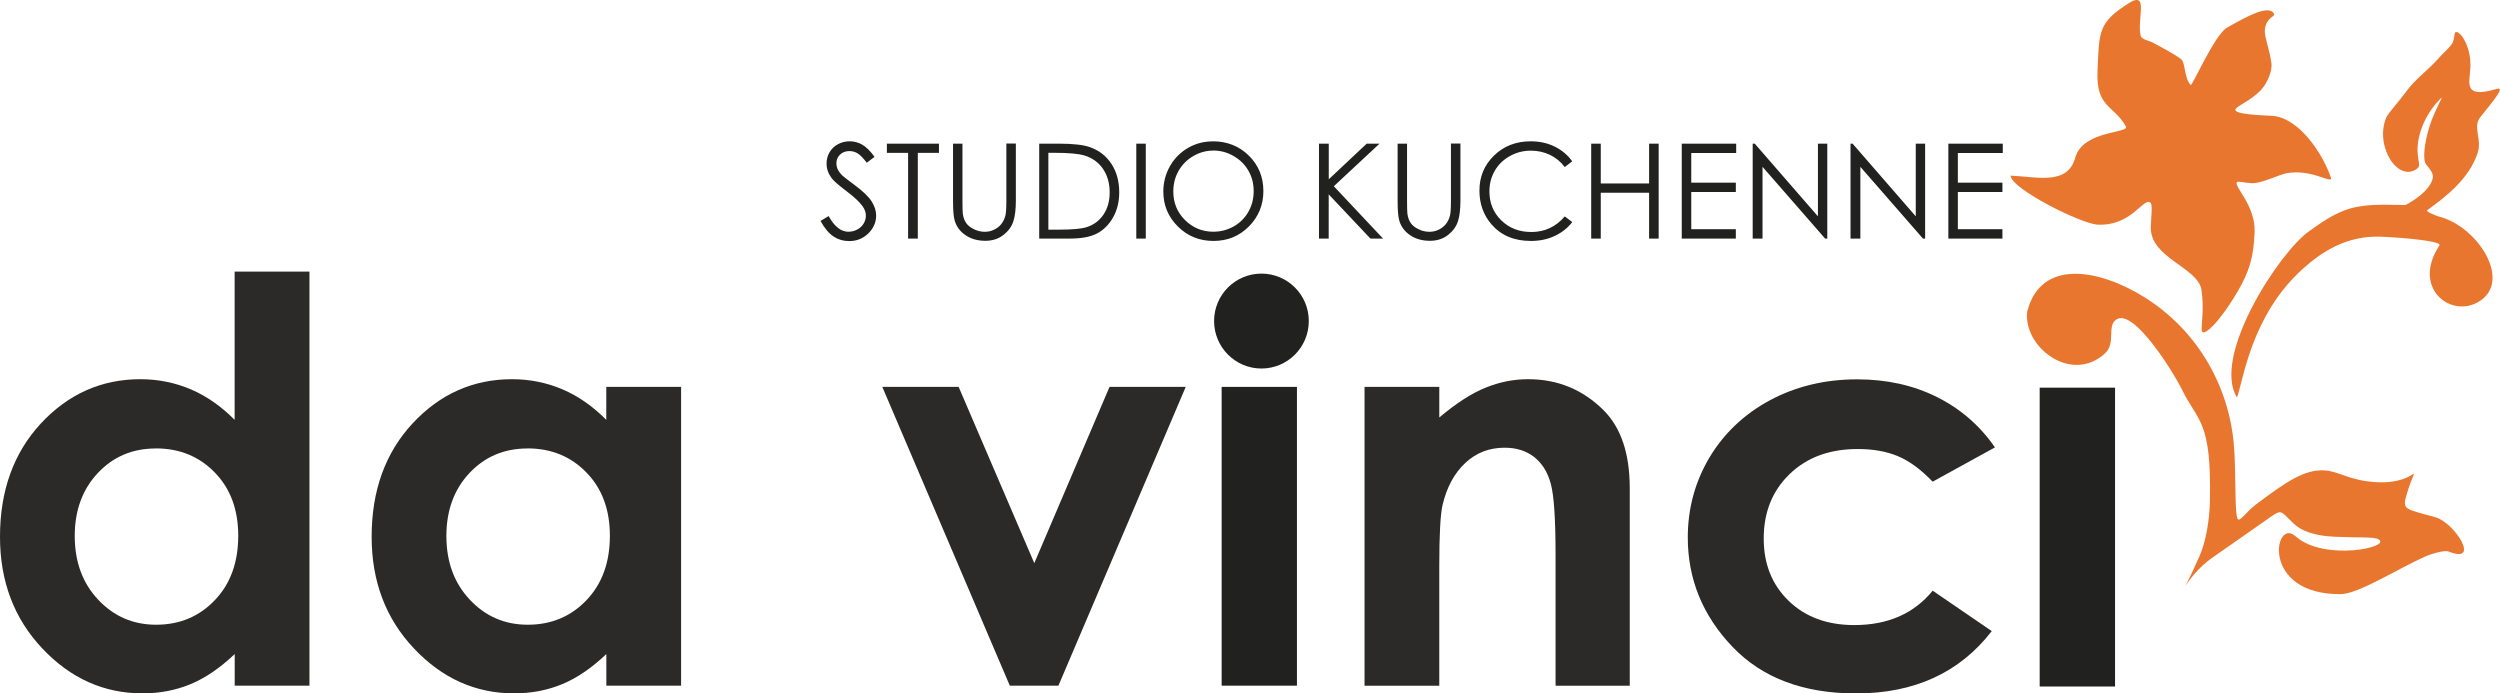 <?xml version="1.0" encoding="UTF-8"?>
<!DOCTYPE svg PUBLIC "-//W3C//DTD SVG 1.1//EN" "http://www.w3.org/Graphics/SVG/1.1/DTD/svg11.dtd">
<!-- Creator: CorelDRAW -->
<svg xmlns="http://www.w3.org/2000/svg" xml:space="preserve" width="36.056mm" height="10mm" style="shape-rendering:geometricPrecision; text-rendering:geometricPrecision; image-rendering:optimizeQuality; fill-rule:evenodd; clip-rule:evenodd"
viewBox="0 0 36.056 10"
 xmlns:xlink="http://www.w3.org/1999/xlink">
 <defs>
  <style type="text/css">
   <![CDATA[
    .fil2 {fill:#212220}
    .fil3 {fill:#E9762F}
    .fil1 {fill:#2B2A29;fill-rule:nonzero}
    .fil0 {fill:#212220;fill-rule:nonzero}
   ]]>
  </style>
 </defs>
 <g id="Warstwa_x0020_1">
  <g id="_749017848">
   <path id="_749018688" class="fil0" d="M11.835 3.186l0.116 -0.07c0.082,0.15 0.177,0.226 0.284,0.226 0.046,0 0.089,-0.011 0.129,-0.032 0.04,-0.021 0.071,-0.05 0.092,-0.086 0.021,-0.036 0.032,-0.074 0.032,-0.114 0,-0.046 -0.016,-0.091 -0.047,-0.135 -0.043,-0.061 -0.121,-0.134 -0.235,-0.22 -0.114,-0.086 -0.185,-0.149 -0.213,-0.187 -0.048,-0.065 -0.072,-0.134 -0.072,-0.209 0,-0.06 0.014,-0.114 0.043,-0.163 0.029,-0.049 0.069,-0.088 0.121,-0.116 0.052,-0.028 0.108,-0.042 0.169,-0.042 0.065,0 0.125,0.016 0.181,0.048 0.056,0.032 0.116,0.091 0.178,0.176l-0.112 0.085c-0.052,-0.068 -0.096,-0.113 -0.132,-0.135 -0.036,-0.022 -0.076,-0.033 -0.118,-0.033 -0.055,0 -0.101,0.017 -0.136,0.051 -0.035,0.033 -0.052,0.075 -0.052,0.124 0,0.03 0.006,0.059 0.018,0.087 0.013,0.028 0.035,0.058 0.068,0.091 0.018,0.017 0.077,0.063 0.177,0.137 0.119,0.088 0.2,0.166 0.244,0.234 0.044,0.068 0.066,0.137 0.066,0.205 0,0.099 -0.038,0.185 -0.113,0.259 -0.076,0.073 -0.167,0.11 -0.275,0.11 -0.083,0 -0.159,-0.022 -0.226,-0.066 -0.068,-0.044 -0.13,-0.119 -0.187,-0.223zm0.956 -0.981l0 -0.133 0.751 0 0 0.133 -0.305 0 0 1.236 -0.14 0 0 -1.236 -0.306 0zm0.953 -0.133l0.137 0 0 0.826c0,0.098 0.002,0.159 0.005,0.183 0.007,0.054 0.023,0.099 0.048,0.135 0.025,0.036 0.063,0.067 0.115,0.091 0.051,0.025 0.103,0.036 0.155,0.036 0.045,0 0.089,-0.009 0.13,-0.029 0.042,-0.019 0.077,-0.046 0.105,-0.08 0.028,-0.034 0.048,-0.075 0.061,-0.124 0.009,-0.035 0.014,-0.106 0.014,-0.214l0 -0.826 0.137 0 0 0.826c0,0.122 -0.012,0.221 -0.036,0.296 -0.024,0.075 -0.072,0.141 -0.143,0.197 -0.072,0.056 -0.159,0.084 -0.26,0.084 -0.111,0 -0.205,-0.026 -0.284,-0.079 -0.079,-0.053 -0.132,-0.122 -0.158,-0.209 -0.017,-0.053 -0.025,-0.15 -0.025,-0.288l0 -0.826zm1.244 1.369l0 -1.369 0.284 0c0.205,0 0.353,0.017 0.446,0.05 0.133,0.046 0.237,0.127 0.312,0.242 0.075,0.115 0.112,0.252 0.112,0.41 0,0.137 -0.03,0.258 -0.089,0.362 -0.059,0.104 -0.136,0.181 -0.231,0.231 -0.095,0.05 -0.227,0.074 -0.398,0.074l-0.436 0zm0.132 -0.129l0.158 0c0.189,0 0.321,-0.012 0.394,-0.036 0.103,-0.033 0.184,-0.094 0.243,-0.181 0.059,-0.087 0.089,-0.194 0.089,-0.32 0,-0.132 -0.032,-0.245 -0.096,-0.339 -0.064,-0.094 -0.153,-0.158 -0.267,-0.193 -0.086,-0.026 -0.227,-0.039 -0.424,-0.039l-0.097 0 0 1.107zm1.268 -1.24l0.137 0 0 1.369 -0.137 0 0 -1.369zm1.103 -0.034c0.207,0 0.381,0.069 0.521,0.207 0.14,0.138 0.209,0.309 0.209,0.511 0,0.2 -0.07,0.37 -0.209,0.51 -0.139,0.14 -0.309,0.209 -0.51,0.209 -0.203,0 -0.374,-0.069 -0.514,-0.208 -0.14,-0.139 -0.21,-0.307 -0.21,-0.504 0,-0.132 0.032,-0.253 0.095,-0.365 0.064,-0.113 0.15,-0.2 0.26,-0.264 0.11,-0.064 0.229,-0.095 0.357,-0.095zm0.007 0.134c-0.102,0 -0.197,0.026 -0.288,0.079 -0.091,0.053 -0.161,0.124 -0.212,0.213 -0.051,0.089 -0.076,0.189 -0.076,0.298 0,0.163 0.056,0.3 0.169,0.412 0.113,0.112 0.249,0.168 0.408,0.168 0.106,0 0.204,-0.026 0.295,-0.077 0.09,-0.051 0.161,-0.122 0.211,-0.211 0.051,-0.089 0.076,-0.189 0.076,-0.298 0,-0.109 -0.025,-0.207 -0.076,-0.295 -0.051,-0.088 -0.122,-0.158 -0.214,-0.211 -0.092,-0.053 -0.19,-0.079 -0.292,-0.079zm1.526 -0.1l0.14 0 0 0.514 0.547 -0.514 0.185 0 -0.659 0.614 0.71 0.755 -0.182 0 -0.602 -0.638 0 0.638 -0.14 0 0 -1.369zm1.132 0l0.137 0 0 0.826c0,0.098 0.002,0.159 0.005,0.183 0.007,0.054 0.023,0.099 0.048,0.135 0.025,0.036 0.063,0.067 0.115,0.091 0.051,0.025 0.103,0.036 0.155,0.036 0.045,0 0.089,-0.009 0.13,-0.029 0.042,-0.019 0.077,-0.046 0.105,-0.08 0.028,-0.034 0.048,-0.075 0.061,-0.124 0.009,-0.035 0.014,-0.106 0.014,-0.214l0 -0.826 0.137 0 0 0.826c0,0.122 -0.012,0.221 -0.036,0.296 -0.024,0.075 -0.072,0.141 -0.143,0.197 -0.072,0.056 -0.159,0.084 -0.26,0.084 -0.111,0 -0.205,-0.026 -0.284,-0.079 -0.079,-0.053 -0.132,-0.122 -0.158,-0.209 -0.017,-0.053 -0.025,-0.15 -0.025,-0.288l0 -0.826zm2.52 0.254l-0.108 0.083c-0.059,-0.077 -0.131,-0.136 -0.215,-0.176 -0.084,-0.04 -0.175,-0.06 -0.275,-0.06 -0.109,0 -0.21,0.026 -0.304,0.079 -0.093,0.052 -0.165,0.123 -0.216,0.211 -0.051,0.089 -0.077,0.188 -0.077,0.298 0,0.167 0.057,0.306 0.172,0.418 0.115,0.112 0.259,0.167 0.434,0.167 0.192,0 0.352,-0.075 0.481,-0.225l0.108 0.082c-0.068,0.087 -0.154,0.154 -0.256,0.201 -0.102,0.048 -0.216,0.071 -0.342,0.071 -0.24,0 -0.429,-0.08 -0.567,-0.239 -0.116,-0.134 -0.174,-0.297 -0.174,-0.487 0,-0.201 0.07,-0.369 0.211,-0.506 0.141,-0.137 0.317,-0.205 0.528,-0.205 0.128,0 0.243,0.025 0.346,0.076 0.103,0.051 0.188,0.121 0.253,0.212zm0.273 -0.254l0.138 0 0 0.574 0.697 0 0 -0.574 0.138 0 0 1.369 -0.138 0 0 -0.661 -0.697 0 0 0.661 -0.138 0 0 -1.369zm1.306 0l0.785 0 0 0.135 -0.648 0 0 0.428 0.643 0 0 0.134 -0.643 0 0 0.537 0.643 0 0 0.135 -0.78 0 0 -1.369zm1.023 1.369l0 -1.369 0.03 0 0.911 1.048 0 -1.048 0.135 0 0 1.369 -0.031 0 -0.903 -1.035 0 1.035 -0.142 0zm1.411 0l0 -1.369 0.03 0 0.911 1.048 0 -1.048 0.135 0 0 1.369 -0.031 0 -0.903 -1.035 0 1.035 -0.142 0zm1.411 -1.369l0.785 0 0 0.135 -0.648 0 0 0.428 0.643 0 0 0.134 -0.643 0 0 0.537 0.643 0 0 0.135 -0.78 0 0 -1.369z"/>
   <path id="_749018664" class="fil1" d="M3.385 3.917l1.078 0 0 5.972 -1.078 0 0 -0.456c-0.211,0.201 -0.423,0.345 -0.636,0.434 -0.214,0.088 -0.444,0.133 -0.693,0.133 -0.557,0 -1.039,-0.216 -1.446,-0.648 -0.407,-0.431 -0.61,-0.968 -0.61,-1.61 0,-0.665 0.196,-1.21 0.59,-1.635 0.394,-0.424 0.873,-0.638 1.435,-0.638 0.258,0 0.502,0.05 0.729,0.147 0.227,0.097 0.437,0.245 0.63,0.439l0 -2.138zm-1.138 2.551c-0.336,0 -0.614,0.118 -0.836,0.354 -0.222,0.236 -0.333,0.539 -0.333,0.908 0,0.373 0.112,0.679 0.338,0.919 0.226,0.241 0.505,0.361 0.835,0.361 0.341,0 0.624,-0.119 0.848,-0.355 0.225,-0.235 0.337,-0.545 0.337,-0.929 0,-0.374 -0.112,-0.679 -0.337,-0.91 -0.225,-0.233 -0.509,-0.349 -0.852,-0.349z"/>
   <path id="_749018904" class="fil1" d="M8.745 5.58l1.078 0 0 4.309 -1.078 0 0 -0.456c-0.211,0.201 -0.423,0.345 -0.636,0.434 -0.214,0.088 -0.444,0.133 -0.693,0.133 -0.557,0 -1.039,-0.216 -1.446,-0.648 -0.407,-0.431 -0.61,-0.968 -0.61,-1.61 0,-0.665 0.196,-1.21 0.59,-1.635 0.394,-0.424 0.873,-0.638 1.435,-0.638 0.258,0 0.502,0.05 0.729,0.147 0.227,0.097 0.437,0.245 0.63,0.439l0 -0.476zm-1.138 0.888c-0.336,0 -0.614,0.118 -0.836,0.354 -0.222,0.236 -0.333,0.539 -0.333,0.908 0,0.373 0.112,0.679 0.338,0.919 0.226,0.241 0.505,0.361 0.835,0.361 0.341,0 0.624,-0.119 0.848,-0.355 0.225,-0.235 0.337,-0.545 0.337,-0.929 0,-0.374 -0.112,-0.679 -0.337,-0.91 -0.225,-0.233 -0.509,-0.349 -0.852,-0.349z"/>
   <polygon id="_749018616" class="fil1" points="12.725,5.58 13.826,5.58 14.917,8.122 16.002,5.58 17.101,5.58 15.265,9.889 14.564,9.889 "/>
   <polygon id="_749018784" class="fil0" points="29.417,5.591 30.504,5.591 30.504,9.901 29.417,9.901 "/>
   <path id="_749019168" class="fil1" d="M19.68 5.58l1.078 0 0 0.441c0.246,-0.207 0.468,-0.35 0.668,-0.43 0.199,-0.081 0.403,-0.122 0.612,-0.122 0.429,0 0.791,0.15 1.091,0.449 0.252,0.253 0.376,0.627 0.376,1.125l0 2.847 -1.07 0 0 -1.888c0,-0.515 -0.023,-0.857 -0.069,-1.026 -0.046,-0.169 -0.127,-0.297 -0.242,-0.387 -0.115,-0.088 -0.256,-0.132 -0.425,-0.132 -0.221,0 -0.409,0.073 -0.566,0.22 -0.157,0.146 -0.267,0.349 -0.328,0.607 -0.031,0.135 -0.047,0.427 -0.047,0.876l0 1.73 -1.078 0 0 -4.309z"/>
   <path id="_749018760" class="fil1" d="M28.773 6.452l-0.9 0.495c-0.169,-0.177 -0.336,-0.299 -0.501,-0.368 -0.165,-0.069 -0.358,-0.103 -0.58,-0.103 -0.405,0 -0.732,0.12 -0.982,0.362 -0.249,0.241 -0.373,0.55 -0.373,0.929 0,0.366 0.119,0.666 0.36,0.899 0.241,0.233 0.556,0.349 0.947,0.349 0.484,0 0.861,-0.166 1.13,-0.496l0.852 0.583c-0.463,0.599 -1.115,0.899 -1.958,0.899 -0.759,0 -1.353,-0.224 -1.782,-0.673 -0.429,-0.449 -0.644,-0.975 -0.644,-1.576 0,-0.418 0.104,-0.802 0.312,-1.153 0.21,-0.35 0.501,-0.626 0.874,-0.827 0.375,-0.2 0.793,-0.301 1.256,-0.301 0.427,0 0.812,0.085 1.153,0.256 0.341,0.17 0.62,0.414 0.836,0.727z"/>
   <polygon id="_749018376" class="fil2" points="17.619,5.58 18.705,5.58 18.705,9.889 17.619,9.889 "/>
   <path id="_749018352" class="fil2" d="M18.193 3.946c-0.377,0 -0.683,0.306 -0.683,0.684 0,0.378 0.306,0.685 0.683,0.685 0.377,0 0.683,-0.306 0.683,-0.685 0,-0.378 -0.306,-0.684 -0.683,-0.684z"/>
   <path id="_749017968" class="fil3" d="M28.995 2.533c0.393,0.017 0.824,0.142 0.935,-0.259 0.11,-0.397 0.787,-0.35 0.731,-0.45 -0.178,-0.314 -0.433,-0.269 -0.41,-0.799 0.025,-0.574 0.009,-0.699 0.45,-0.978 0.3,-0.19 0.114,0.238 0.173,0.469 0.015,0.059 0.122,0.069 0.168,0.095 0.117,0.065 0.296,0.153 0.414,0.242 0.066,0.051 0.044,0.28 0.14,0.372 0.021,0.02 0.343,-0.722 0.521,-0.825 0.322,-0.186 0.584,-0.314 0.668,-0.219 0.06,0.068 -0.093,0.042 -0.12,0.242 -0.013,0.098 0.065,0.273 0.095,0.494 0.012,0.087 -0.044,0.269 -0.159,0.389 -0.138,0.144 -0.343,0.223 -0.36,0.271 -0.018,0.052 0.163,0.078 0.519,0.093 0.395,0.017 0.744,0.554 0.856,0.889 0.038,0.112 -0.263,-0.128 -0.637,-0.061 -0.111,0.02 -0.361,0.151 -0.506,0.144 -0.097,-0.004 -0.193,-0.034 -0.211,-0.015 -0.052,0.057 0.272,0.338 0.255,0.723 -0.016,0.374 -0.078,0.562 -0.24,0.846 -0.228,0.397 -0.518,0.714 -0.524,0.555 -0.003,-0.082 0.037,-0.309 -0.003,-0.572 -0.05,-0.322 -0.741,-0.459 -0.73,-0.902 0.004,-0.177 0.032,-0.334 -0.01,-0.358 -0.107,-0.062 -0.27,0.343 -0.758,0.321 -0.23,-0.01 -1.246,-0.514 -1.254,-0.707z"/>
   <path id="_749017920" class="fil3" d="M29.239 4.48c-0.075,0.514 0.629,1.066 1.119,0.618 0.164,-0.15 0.022,-0.398 0.166,-0.491 0.256,-0.166 0.842,0.798 0.941,1.004 0.233,0.48 0.433,0.437 0.407,1.623 -0.006,0.272 -0.058,0.578 -0.149,0.785 -0.348,0.787 -0.224,0.309 0.177,0.029l0.877 -0.613c0.005,-0.003 0.084,-0.061 0.122,-0.045 0.077,0.032 0.154,0.165 0.286,0.238 0.149,0.084 0.357,0.108 0.482,0.113 0.343,0.015 0.566,0 0.633,0.035 0.217,0.113 -0.782,0.328 -1.194,-0.043 -0.306,-0.276 -0.512,0.844 0.652,0.836 0.254,-0.002 0.821,-0.365 1.217,-0.542 0.087,-0.039 0.28,-0.096 0.338,-0.073 0.477,0.19 0.086,-0.416 -0.185,-0.493 -0.418,-0.119 -0.483,-0.102 -0.426,-0.302 0.173,-0.608 0.224,-0.177 -0.411,-0.204 -0.404,-0.018 -0.554,-0.16 -0.77,-0.171 -0.277,-0.015 -0.537,0.153 -0.988,0.494 -0.137,0.103 -0.227,0.251 -0.259,0.208 -0.05,-0.065 -0.021,-0.712 -0.059,-1.103 -0.084,-0.86 -0.55,-1.638 -1.292,-2.099 -0.667,-0.415 -1.487,-0.544 -1.682,0.197z"/>
   <path id="_749017800" class="fil3" d="M32.264 5.734c-0.371,-0.589 0.604,-2.094 1.04,-2.4 0.144,-0.101 0.362,-0.268 0.617,-0.334 0.259,-0.068 0.553,-0.042 0.767,-0.043 0.013,-0 0.358,-0.181 0.399,-0.39 0.012,-0.064 -0.042,-0.129 -0.095,-0.194 -0.056,-0.069 -0.025,-0.315 0.043,-0.535 0.056,-0.182 0.141,-0.34 0.183,-0.431 0.004,-0.009 -0.262,0.223 -0.335,0.595 -0.054,0.272 0.049,0.374 -0.017,0.426 -0.28,0.221 -0.626,-0.329 -0.448,-0.738 0.025,-0.057 0.2,-0.25 0.29,-0.376 0.119,-0.166 0.323,-0.314 0.462,-0.473 0.06,-0.069 0.137,-0.134 0.181,-0.191 0.069,-0.088 0.027,-0.207 0.086,-0.187 0.079,0.027 0.204,0.239 0.192,0.511 -0.01,0.225 -0.111,0.453 0.38,0.308 0.129,-0.038 -0.042,0.164 -0.239,0.41 -0.111,0.139 0.028,0.311 -0.035,0.509 -0.124,0.388 -0.489,0.656 -0.73,0.832 -0.025,0.018 0.134,0.081 0.172,0.091 0.563,0.142 1.081,0.954 0.55,1.24 -0.402,0.216 -0.943,-0.223 -0.544,-0.825 0.04,-0.06 -0.491,-0.11 -0.839,-0.125 -0.5,-0.022 -0.864,0.221 -1.134,0.465 -0.747,0.673 -0.859,1.622 -0.948,1.857z"/>
  </g>
 </g>
</svg>
